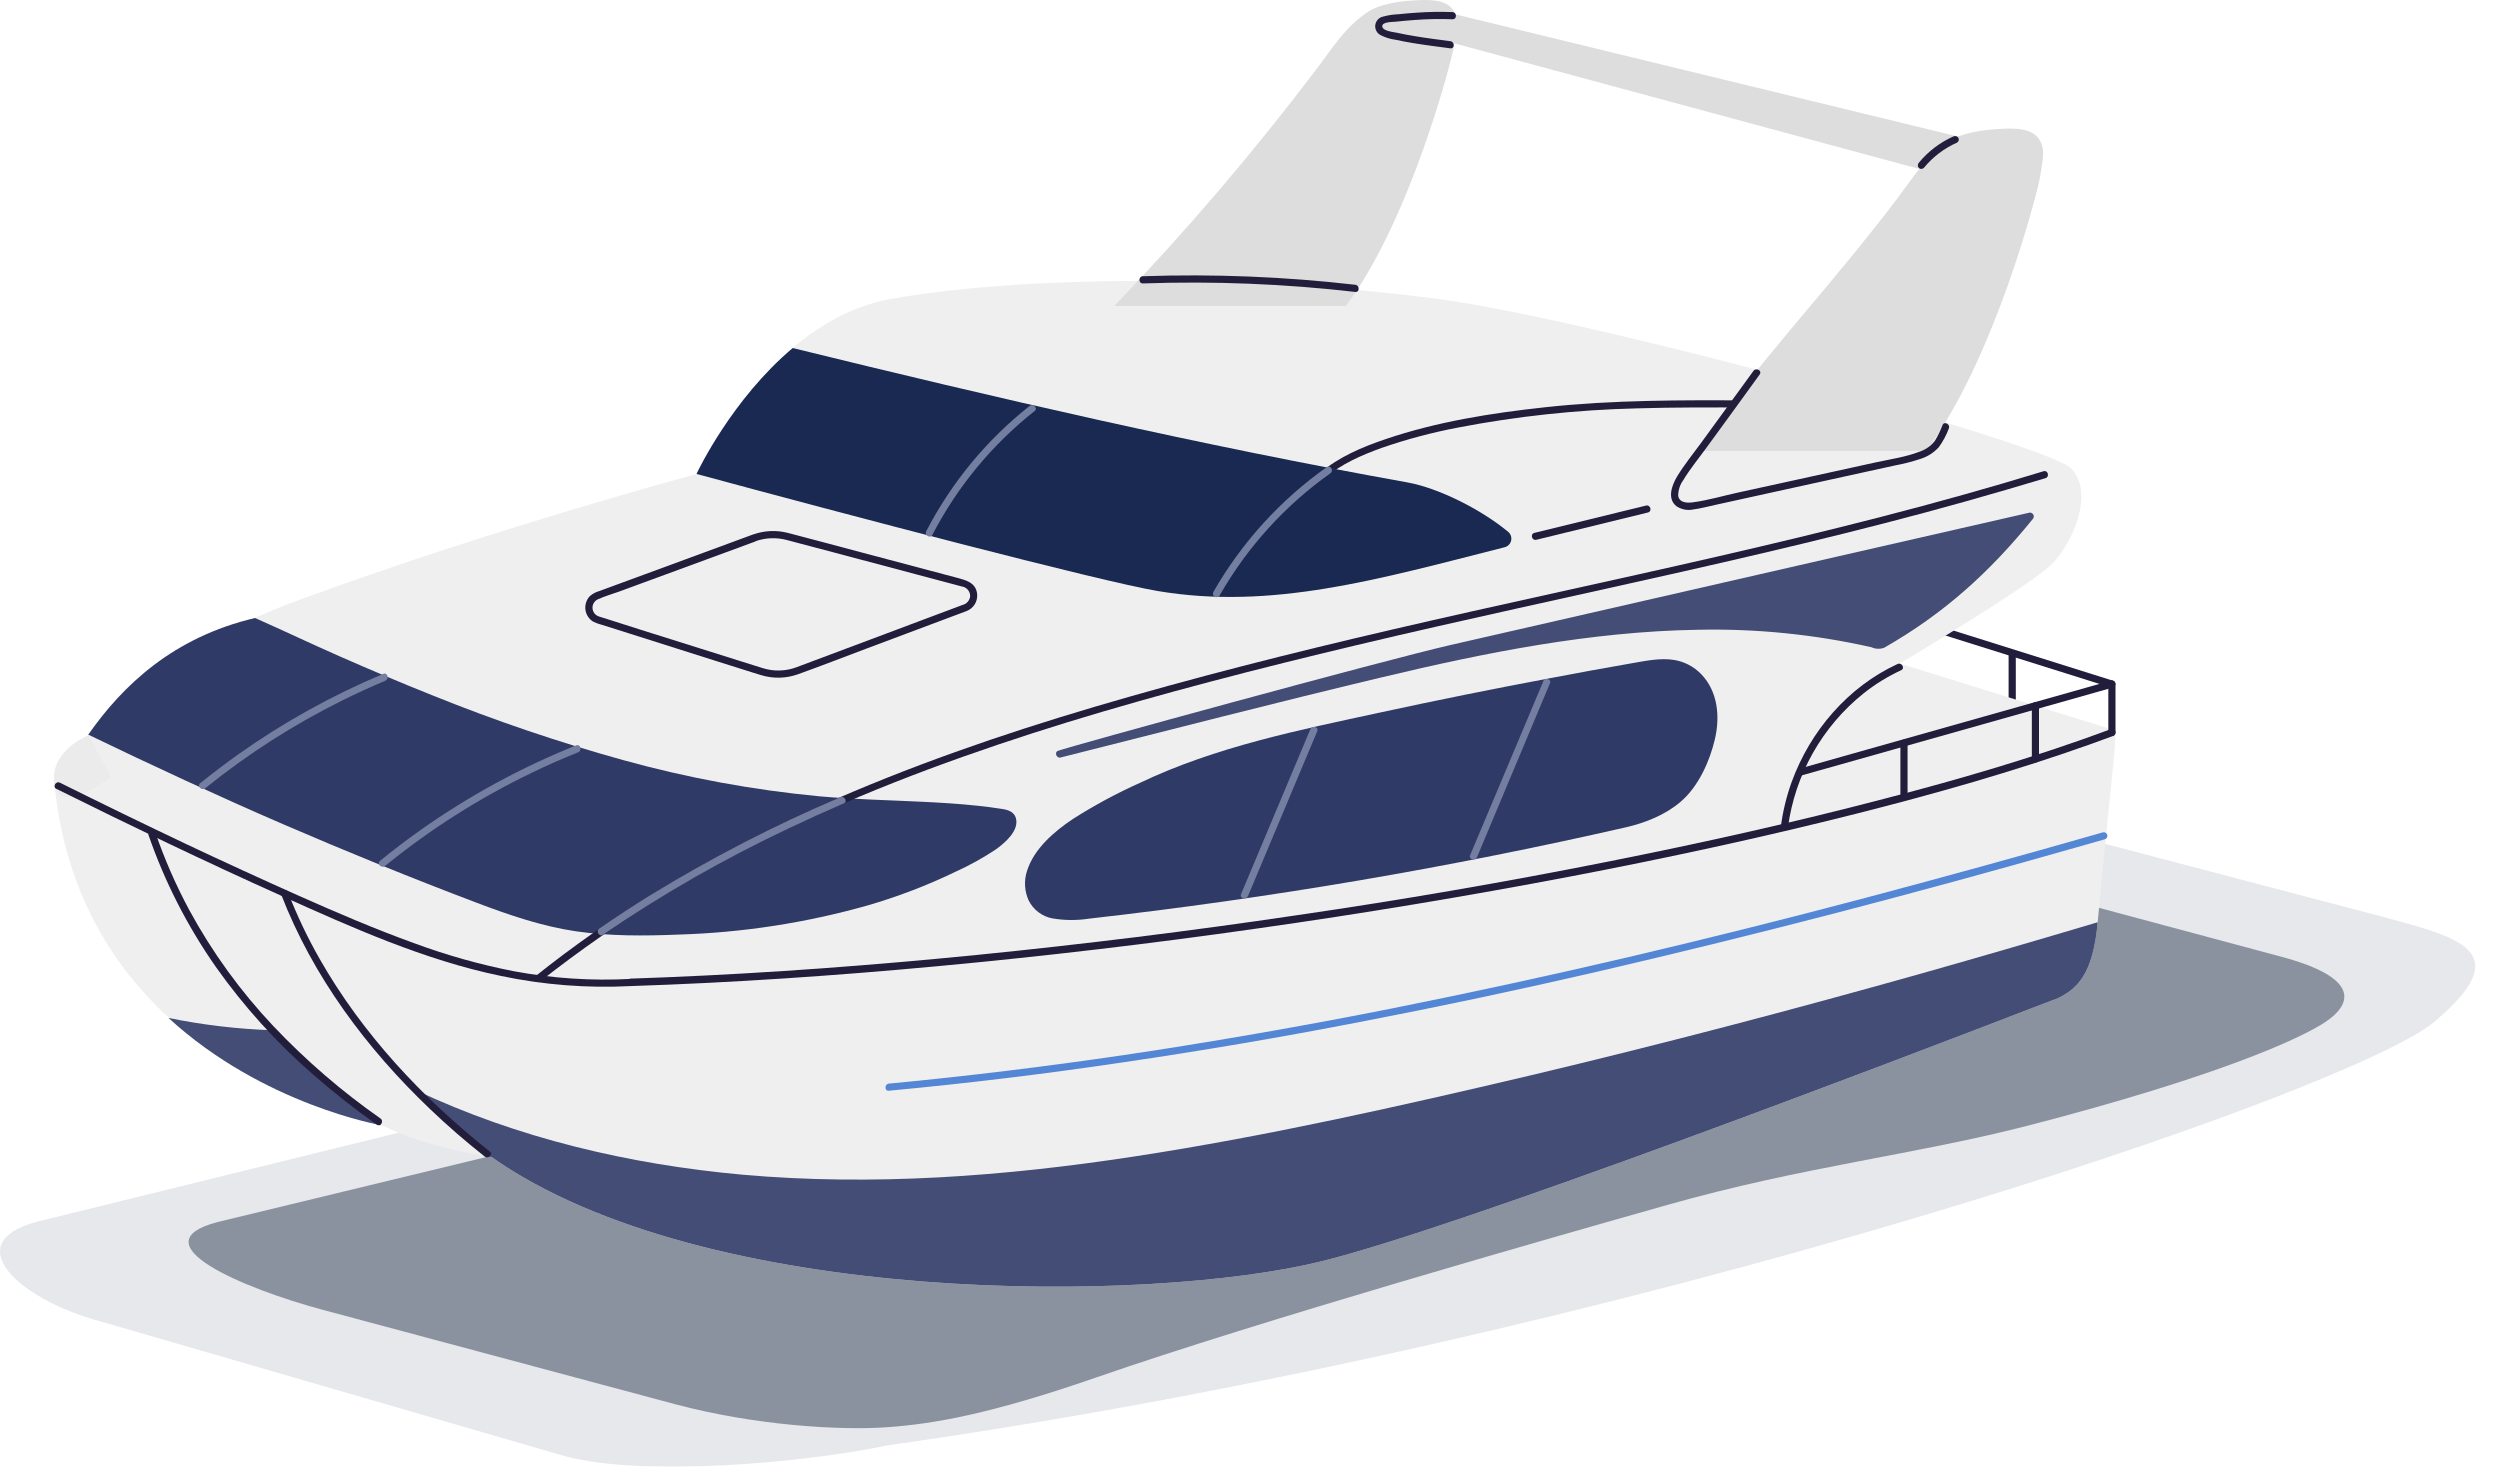<svg width="75" height="44" viewBox="0 0 75 44" fill="none" xmlns="http://www.w3.org/2000/svg">
<g style="mix-blend-mode:multiply" opacity="0.4">
<path d="M58.806 26.119C56.415 25.477 52.501 25.477 50.11 26.119L6.508 36.666C4.116 37.307 7.288 38.652 9.68 39.294L20.246 42.124C22.638 42.765 25.187 42.914 26.579 42.819C27.97 42.724 29.692 42.433 32.883 41.325C37.817 39.614 46.493 37.147 50.02 36.148C54.111 34.989 57.457 34.646 60.905 33.752C66.489 32.303 69.012 31.168 69.779 30.648C70.546 30.129 70.836 29.345 68.444 28.703L58.806 26.119Z" fill="#001230"/>
</g>
<g style="mix-blend-mode:multiply" opacity="0.1">
<path d="M59.615 24.386C57.224 23.745 53.31 23.745 50.918 24.386L1.106 36.653C-1.286 37.294 0.603 38.995 2.995 39.636L16.949 43.685C19.341 44.326 24.218 43.872 26.64 43.358C48.788 40.223 70.56 32.735 73.032 30.652C75.536 28.536 73.803 28.127 71.412 27.486L59.615 24.386Z" fill="#001230"/>
</g>
<path d="M60.474 21.249V19.651C60.471 19.624 60.458 19.599 60.438 19.581C60.419 19.563 60.393 19.553 60.366 19.553C60.339 19.553 60.313 19.563 60.293 19.581C60.273 19.599 60.261 19.624 60.258 19.651V21.252C60.261 21.279 60.273 21.304 60.293 21.322C60.313 21.34 60.339 21.35 60.366 21.35C60.393 21.35 60.419 21.34 60.438 21.322C60.458 21.304 60.471 21.279 60.474 21.252V21.249Z" fill="#221D3B"/>
<path d="M58.361 19.065L63.326 20.625C63.459 20.667 63.516 20.46 63.383 20.419L58.417 18.858C58.285 18.817 58.228 19.023 58.361 19.065Z" fill="#221D3B"/>
<path d="M63.475 21.92L63.436 22.539C63.436 22.539 63.09 25.954 62.927 27.702C62.786 29.187 62.349 29.677 61.656 29.981H61.645L61.399 30.075H61.392L61.36 30.088C56.768 31.861 43.847 36.799 39.641 37.84C34.491 39.11 21.164 39.225 14.742 34.708C14.742 34.708 12.856 34.468 11.449 33.752C11.449 33.752 2.477 32.211 1.633 23.51C1.633 23.51 3.066 20.161 9.014 17.983C14.961 15.805 20.892 14.223 20.892 14.223C20.892 14.223 23.022 9.623 26.732 8.967C31.236 8.169 38.414 8.33 43.138 8.967C47.863 9.604 61.456 13.321 62.145 14.063C62.834 14.806 62.185 16.258 61.588 16.89C60.991 17.523 56.995 19.905 56.995 19.905L63.475 21.92Z" fill="#EFEFEF"/>
<path d="M2.646 22.063C2.646 22.063 1.491 22.512 1.629 23.516C1.766 24.519 3.339 23.3 3.339 23.3L2.646 22.063Z" fill="#EBEBEB"/>
<path d="M22.597 16.032L20.545 16.788L17.984 17.73C17.875 17.76 17.774 17.814 17.69 17.889C17.641 17.943 17.604 18.007 17.582 18.077C17.56 18.147 17.553 18.221 17.563 18.293C17.573 18.366 17.599 18.435 17.638 18.496C17.678 18.558 17.731 18.61 17.793 18.648C17.871 18.687 17.953 18.718 18.037 18.739L18.461 18.872L21.463 19.824L22.618 20.188L22.826 20.252C23.194 20.366 23.588 20.356 23.95 20.224C24.643 19.975 25.32 19.711 26.006 19.453L28.735 18.43L28.979 18.339C29.084 18.303 29.174 18.233 29.235 18.141C29.296 18.048 29.324 17.938 29.315 17.827C29.28 17.464 28.957 17.4 28.672 17.323L25.858 16.576C25.121 16.381 24.386 16.181 23.648 15.99C23.303 15.899 22.938 15.913 22.601 16.032C22.471 16.078 22.527 16.285 22.657 16.239C22.961 16.131 23.291 16.117 23.603 16.2L23.862 16.269L25.017 16.574L28.019 17.372L28.85 17.593C28.92 17.602 28.984 17.636 29.031 17.688C29.078 17.741 29.104 17.809 29.105 17.879C29.101 17.943 29.076 18.003 29.034 18.052C28.992 18.101 28.936 18.135 28.874 18.149L26.601 19.002L24.07 19.951L23.893 20.018C23.567 20.139 23.211 20.148 22.879 20.043C22.648 19.972 22.412 19.897 22.178 19.823L19.241 18.899L18.154 18.552C18.09 18.533 18.024 18.515 17.962 18.492C17.909 18.474 17.863 18.44 17.829 18.395C17.796 18.35 17.777 18.296 17.775 18.239C17.773 18.183 17.788 18.128 17.819 18.081C17.849 18.034 17.893 17.997 17.945 17.975C18.151 17.884 18.372 17.818 18.583 17.744L19.962 17.237L22.51 16.3L22.659 16.245C22.783 16.192 22.728 15.984 22.597 16.032Z" fill="#221D3B"/>
<path d="M26.673 32.721C29.015 32.502 31.35 32.219 33.679 31.872C36.06 31.523 38.432 31.119 40.794 30.66C43.199 30.198 45.593 29.69 47.978 29.137C50.364 28.583 52.748 27.996 55.131 27.377C57.512 26.756 59.886 26.108 62.251 25.433L63.143 25.179C63.17 25.171 63.194 25.153 63.208 25.128C63.222 25.103 63.226 25.074 63.218 25.046C63.21 25.018 63.192 24.995 63.167 24.981C63.142 24.967 63.113 24.963 63.085 24.971C60.732 25.645 58.37 26.297 56 26.926C53.63 27.555 51.247 28.151 48.85 28.714C46.486 29.268 44.114 29.783 41.733 30.258C39.368 30.727 36.994 31.146 34.611 31.517C32.264 31.878 29.91 32.18 27.548 32.422L26.668 32.508C26.53 32.52 26.529 32.739 26.668 32.722L26.673 32.721Z" fill="#5387D5"/>
<path d="M11.443 33.758C11.443 33.758 7.899 33.15 5.055 30.538C6.08 30.748 7.121 30.871 8.167 30.907C9.249 32.162 11.443 33.758 11.443 33.758Z" fill="#444D75"/>
<path d="M62.928 27.668V27.702C62.787 29.187 62.351 29.677 61.658 29.981H61.646L61.4 30.076H61.393L61.361 30.088C56.769 31.861 43.849 36.798 39.643 37.84C34.492 39.11 21.165 39.225 14.742 34.708L14.682 34.701C13.724 33.884 13.011 33.236 12.745 32.993L12.461 32.7C15.524 34.145 18.882 34.934 22.277 35.241C26.191 35.588 30.145 35.29 34.037 34.693C38.021 34.083 41.97 33.191 45.893 32.267C49.843 31.328 53.77 30.296 57.678 29.195C59.432 28.698 61.182 28.189 62.928 27.668Z" fill="#444D75"/>
<path d="M39.743 14.344C40.235 13.92 40.853 13.651 41.459 13.434C42.2 13.178 42.959 12.976 43.729 12.829C45.504 12.487 47.305 12.294 49.113 12.251C50.246 12.217 51.381 12.221 52.515 12.226C52.542 12.223 52.566 12.211 52.584 12.191C52.602 12.171 52.612 12.145 52.612 12.118C52.612 12.091 52.602 12.065 52.584 12.045C52.566 12.025 52.542 12.013 52.515 12.01C50.462 12.003 48.401 11.995 46.357 12.217C44.74 12.392 43.106 12.651 41.568 13.174C40.868 13.411 40.157 13.71 39.592 14.197C39.487 14.287 39.639 14.439 39.743 14.349V14.344Z" fill="#221D3B"/>
<path d="M30.477 24.543C30.423 24.351 30.235 24.294 30.06 24.268C29.812 24.229 29.564 24.197 29.314 24.171C28.779 24.114 28.245 24.081 27.708 24.055C26.668 24.004 25.62 23.982 24.578 23.889C22.587 23.7 20.616 23.336 18.688 22.801C16.749 22.264 14.843 21.616 12.977 20.862C12.036 20.487 11.103 20.092 10.176 19.684C9.33 19.312 8.497 18.914 7.651 18.54C5.198 19.117 3.681 20.562 2.648 22.039C4.527 22.948 6.575 23.897 8.486 24.723C10.398 25.548 12.339 26.34 14.293 27.08C15.264 27.448 16.256 27.789 17.284 27.94C18.296 28.086 19.326 28.079 20.344 28.038C22.267 27.981 24.174 27.687 26.025 27.164C26.934 26.9 27.82 26.561 28.673 26.149C29.094 25.958 29.499 25.733 29.883 25.477C30.147 25.284 30.58 24.921 30.477 24.543Z" fill="#303A66"/>
<path d="M43.545 0.239C43.289 -0.051 42.716 -0.006 42.33 0.018C41.944 0.042 41.37 0.134 41.048 0.349C40.361 0.806 40.029 1.366 39.532 2.024C37.64 4.526 35.602 6.915 33.43 9.178H40.379C42.33 6.561 43.566 1.762 43.623 1.362C43.679 0.963 43.811 0.541 43.545 0.239Z" fill="#DDDDDD"/>
<path d="M61.121 4.109C60.852 3.802 60.249 3.85 59.842 3.878C59.434 3.905 58.83 4.001 58.49 4.224C57.766 4.704 57.416 5.295 56.892 5.989C54.899 8.625 52.803 10.781 50.879 13.529H57.785C59.842 10.771 61.144 5.713 61.204 5.291C61.264 4.87 61.403 4.427 61.121 4.109Z" fill="#DDDDDD"/>
<path d="M41.322 0.677L58.21 5.239L60.767 4.589L43.379 0.363L41.322 0.677Z" fill="#DDDDDD"/>
<path d="M16.213 29.436C18.55 27.599 21.093 26.038 23.789 24.786C26.445 23.532 29.217 22.533 32.021 21.668C34.878 20.792 37.776 20.051 40.682 19.358C43.93 18.585 47.194 17.891 50.45 17.155C53.705 16.419 56.977 15.636 60.192 14.692C60.584 14.577 60.975 14.461 61.364 14.345C61.496 14.305 61.44 14.097 61.307 14.137C58.09 15.125 54.823 15.937 51.545 16.691C48.266 17.445 44.997 18.135 41.728 18.895C38.745 19.588 35.772 20.338 32.836 21.205C30.031 22.035 27.258 22.993 24.586 24.188C21.885 25.395 19.29 26.85 16.919 28.624C16.629 28.841 16.343 29.062 16.061 29.288C15.952 29.373 16.106 29.525 16.212 29.439L16.213 29.436Z" fill="#221D3B"/>
<path d="M60.891 15.378L55.098 16.701L49.302 18.027L43.509 19.352C41.581 19.791 31.949 22.428 31.735 22.527C31.62 22.578 31.703 22.758 31.818 22.725C35.029 21.916 38.235 21.087 41.456 20.319C44.559 19.579 47.719 18.945 50.932 18.893C52.684 18.855 54.434 19.031 56.143 19.417C56.203 19.445 56.267 19.461 56.333 19.463C56.398 19.466 56.464 19.455 56.525 19.432C58.321 18.407 59.69 17.168 60.992 15.56C61.005 15.542 61.012 15.521 61.014 15.499C61.015 15.477 61.01 15.456 60.999 15.437C60.989 15.418 60.973 15.402 60.953 15.391C60.934 15.381 60.913 15.376 60.891 15.378Z" fill="#444D75"/>
<path d="M18.928 29.582C22.004 29.481 25.075 29.27 28.137 28.985C31.341 28.687 34.536 28.31 37.723 27.854C40.87 27.408 44.005 26.887 47.128 26.292C49.988 25.745 52.837 25.131 55.662 24.418C58.025 23.82 60.377 23.156 62.677 22.339C62.915 22.254 63.154 22.167 63.392 22.079C63.521 22.031 63.466 21.823 63.335 21.871C61.125 22.692 58.858 23.358 56.578 23.95C53.818 24.674 51.035 25.294 48.232 25.85C45.137 26.466 42.027 27.002 38.903 27.457C35.711 27.931 32.508 28.328 29.296 28.649C26.205 28.956 23.106 29.19 20.003 29.318C19.645 29.333 19.288 29.346 18.93 29.358C18.792 29.358 18.791 29.578 18.93 29.573L18.928 29.582Z" fill="#221D3B"/>
<path d="M52.604 11.127C52.083 11.848 51.557 12.566 51.034 13.285C50.794 13.616 50.525 13.942 50.314 14.293C50.158 14.553 50.004 14.958 50.294 15.187C50.368 15.236 50.452 15.27 50.54 15.287C50.627 15.303 50.717 15.302 50.805 15.283C51.036 15.251 51.276 15.187 51.509 15.136L52.996 14.809L56.026 14.144L56.862 13.961C57.115 13.914 57.364 13.85 57.608 13.769C57.822 13.703 58.015 13.581 58.166 13.414C58.29 13.243 58.39 13.055 58.464 12.857C58.519 12.731 58.334 12.626 58.278 12.748C58.216 12.914 58.139 13.073 58.047 13.225C57.928 13.379 57.765 13.494 57.579 13.553C57.169 13.711 56.715 13.775 56.288 13.868L53.516 14.476L52.13 14.779C51.687 14.876 51.239 15.01 50.79 15.069C50.619 15.094 50.374 15.087 50.346 14.869C50.347 14.701 50.4 14.537 50.5 14.402C50.695 14.076 50.943 13.776 51.166 13.469C51.708 12.725 52.252 11.982 52.79 11.235C52.871 11.12 52.684 11.016 52.604 11.127Z" fill="#221D3B"/>
<path d="M34.287 8.503C36.414 8.429 38.543 8.515 40.657 8.758C40.795 8.774 40.794 8.558 40.657 8.543C38.543 8.3 36.414 8.214 34.287 8.287C34.15 8.287 34.148 8.507 34.287 8.503Z" fill="#221D3B"/>
<path d="M45.245 15.955C45.282 15.986 45.311 16.028 45.327 16.074C45.342 16.12 45.345 16.17 45.334 16.218C45.323 16.266 45.299 16.31 45.265 16.345C45.231 16.38 45.187 16.405 45.14 16.417C41.303 17.392 38.146 18.304 34.732 17.731C33 17.44 25.334 15.421 20.895 14.218C20.941 14.122 21.958 11.979 23.782 10.441C29.894 11.942 36.029 13.362 42.225 14.473C43.141 14.637 44.426 15.275 45.245 15.955Z" fill="#192951"/>
<path d="M36.589 17.864C37.416 16.416 38.549 15.165 39.91 14.2C40.025 14.121 39.915 13.935 39.801 14.015C38.41 14.999 37.25 16.276 36.403 17.755C36.396 17.768 36.392 17.781 36.39 17.795C36.388 17.809 36.389 17.823 36.392 17.837C36.396 17.851 36.402 17.864 36.411 17.875C36.419 17.886 36.43 17.895 36.442 17.903C36.454 17.91 36.468 17.915 36.482 17.916C36.496 17.918 36.51 17.917 36.524 17.914C36.537 17.91 36.55 17.904 36.561 17.895C36.573 17.887 36.582 17.876 36.589 17.864Z" fill="#747EA1"/>
<path d="M27.972 16.045C28.719 14.603 29.765 13.336 31.04 12.33C31.149 12.246 30.996 12.099 30.887 12.179C29.599 13.197 28.542 14.478 27.787 15.937C27.723 16.059 27.908 16.168 27.972 16.045Z" fill="#747EA1"/>
<path d="M4.448 25.03C4.937 26.448 5.623 27.791 6.484 29.02C7.32 30.2 8.292 31.276 9.382 32.226C9.996 32.764 10.638 33.27 11.306 33.74C11.421 33.819 11.526 33.633 11.414 33.554C10.252 32.741 9.175 31.812 8.2 30.782C7.211 29.735 6.363 28.563 5.676 27.297C5.275 26.551 4.935 25.773 4.66 24.972C4.615 24.843 4.407 24.898 4.452 25.03H4.448Z" fill="#221D3B"/>
<path d="M8.433 26.829C9.384 29.295 10.998 31.458 12.902 33.273C13.426 33.774 13.973 34.248 14.543 34.697C14.65 34.783 14.802 34.631 14.694 34.546C12.673 32.942 10.868 31.015 9.588 28.764C9.223 28.124 8.907 27.458 8.641 26.771C8.592 26.644 8.384 26.7 8.433 26.829Z" fill="#221D3B"/>
<path d="M1.686 23.663C3.923 24.775 6.175 25.857 8.455 26.88C10.57 27.831 12.728 28.8 15.012 29.275C16.298 29.547 17.615 29.65 18.928 29.582C19.067 29.574 19.067 29.359 18.928 29.367C17.752 29.43 16.573 29.352 15.416 29.137C14.394 28.937 13.39 28.654 12.414 28.292C11.239 27.867 10.09 27.374 8.949 26.866C7.829 26.366 6.712 25.853 5.6 25.329C4.327 24.725 3.06 24.109 1.799 23.481C1.676 23.42 1.568 23.605 1.691 23.667L1.686 23.663Z" fill="#221D3B"/>
<path d="M18.094 28.039C19.865 26.828 21.73 25.761 23.671 24.847C24.214 24.589 24.762 24.34 25.314 24.102C25.441 24.048 25.331 23.863 25.206 23.918C23.236 24.756 21.331 25.739 19.506 26.857C18.989 27.177 18.48 27.51 17.981 27.855C17.865 27.932 17.975 28.119 18.089 28.039H18.094Z" fill="#747EA1"/>
<path d="M43.505 1.235C43.159 1.188 42.802 1.145 42.452 1.086C42.27 1.056 42.089 1.023 41.91 0.983C41.809 0.96 41.479 0.934 41.468 0.792C41.456 0.65 41.784 0.661 41.862 0.652C42.051 0.631 42.242 0.614 42.431 0.6C42.811 0.571 43.193 0.564 43.574 0.578C43.713 0.584 43.713 0.369 43.574 0.363C43.214 0.349 42.853 0.355 42.493 0.381C42.316 0.392 42.139 0.407 41.961 0.427C41.805 0.432 41.65 0.455 41.499 0.496C41.436 0.508 41.379 0.539 41.336 0.586C41.292 0.633 41.265 0.692 41.258 0.755C41.251 0.818 41.264 0.882 41.296 0.938C41.327 0.993 41.376 1.036 41.434 1.062C41.573 1.131 41.723 1.175 41.877 1.195C42.05 1.233 42.223 1.265 42.399 1.294C42.768 1.355 43.139 1.4 43.51 1.45C43.646 1.467 43.645 1.253 43.51 1.235H43.505Z" fill="#221D3B"/>
<path d="M57.716 5.036C57.983 4.709 58.325 4.449 58.711 4.278C58.736 4.264 58.754 4.24 58.761 4.213C58.768 4.185 58.764 4.156 58.749 4.132C58.734 4.109 58.71 4.092 58.683 4.085C58.656 4.078 58.628 4.081 58.603 4.093C58.199 4.272 57.843 4.543 57.563 4.885C57.545 4.906 57.535 4.932 57.535 4.96C57.535 4.988 57.545 5.015 57.563 5.036C57.573 5.046 57.585 5.054 57.598 5.059C57.611 5.065 57.625 5.067 57.639 5.067C57.653 5.067 57.667 5.065 57.68 5.059C57.693 5.054 57.705 5.046 57.715 5.036H57.716Z" fill="#221D3B"/>
<path d="M46.089 16.194L49.438 15.375C49.572 15.342 49.516 15.135 49.381 15.167L46.032 15.986C45.898 16.02 45.954 16.226 46.089 16.194Z" fill="#221D3B"/>
<path d="M53.639 24.821C53.85 23.238 54.664 21.797 55.91 20.799C56.257 20.524 56.634 20.291 57.035 20.106C57.16 20.048 57.051 19.863 56.927 19.92C55.441 20.605 54.307 21.931 53.751 23.457C53.592 23.897 53.482 24.352 53.423 24.816C53.406 24.954 53.621 24.951 53.639 24.816V24.821Z" fill="#221D3B"/>
<path d="M63.465 21.975V20.521C63.465 20.493 63.453 20.465 63.433 20.445C63.413 20.425 63.386 20.414 63.357 20.414C63.329 20.414 63.302 20.425 63.282 20.445C63.261 20.465 63.25 20.493 63.25 20.521V21.975C63.25 22.004 63.261 22.031 63.282 22.051C63.302 22.071 63.329 22.083 63.357 22.083C63.386 22.083 63.413 22.071 63.433 22.051C63.453 22.031 63.465 22.004 63.465 21.975Z" fill="#221D3B"/>
<path d="M57.227 23.839V22.294C57.227 22.266 57.215 22.238 57.195 22.218C57.175 22.198 57.148 22.187 57.119 22.187C57.091 22.187 57.063 22.198 57.043 22.218C57.023 22.238 57.012 22.266 57.012 22.294V23.839C57.012 23.868 57.023 23.895 57.043 23.915C57.063 23.935 57.091 23.947 57.119 23.947C57.148 23.947 57.175 23.935 57.195 23.915C57.215 23.895 57.227 23.868 57.227 23.839Z" fill="#221D3B"/>
<path d="M61.17 22.769V21.17C61.17 21.142 61.158 21.114 61.138 21.094C61.118 21.074 61.091 21.063 61.062 21.063C61.034 21.063 61.007 21.074 60.986 21.094C60.966 21.114 60.955 21.142 60.955 21.17V22.769C60.955 22.797 60.966 22.824 60.986 22.845C61.007 22.865 61.034 22.876 61.062 22.876C61.091 22.876 61.118 22.865 61.138 22.845C61.158 22.824 61.17 22.797 61.17 22.769Z" fill="#221D3B"/>
<path d="M54.052 23.262L61.328 21.208L63.389 20.625C63.415 20.616 63.436 20.598 63.449 20.574C63.461 20.55 63.465 20.522 63.457 20.495C63.45 20.469 63.433 20.447 63.41 20.432C63.387 20.418 63.359 20.413 63.332 20.419L56.062 22.472L54 23.055C53.974 23.064 53.953 23.082 53.94 23.107C53.927 23.131 53.924 23.159 53.931 23.185C53.939 23.211 53.956 23.234 53.979 23.248C54.002 23.262 54.03 23.267 54.057 23.262H54.052Z" fill="#221D3B"/>
<path d="M51.039 20.228C50.817 19.996 50.525 19.844 50.207 19.796C49.81 19.736 49.405 19.82 49.015 19.887C48.168 20.034 47.324 20.188 46.483 20.349C44.783 20.668 43.09 21.01 41.401 21.376C38.983 21.899 36.474 22.4 34.2 23.485C33.507 23.795 32.839 24.155 32.198 24.562C31.621 24.946 31.022 25.462 30.812 26.123C30.714 26.418 30.733 26.738 30.863 27.02C30.932 27.156 31.031 27.275 31.154 27.367C31.276 27.459 31.417 27.522 31.567 27.551C31.931 27.613 32.302 27.617 32.667 27.56C38.084 26.948 43.463 26.032 48.778 24.819C49.366 24.683 49.961 24.445 50.419 24.053C50.954 23.597 51.292 22.837 51.447 22.175C51.602 21.513 51.544 20.753 51.039 20.228Z" fill="#303A66"/>
<path d="M39.31 21.878L37.231 26.825C37.178 26.951 37.386 27.008 37.439 26.882L39.518 21.936C39.571 21.808 39.363 21.752 39.31 21.878Z" fill="#747EA1"/>
<path d="M46.298 20.441L44.104 25.656C44.051 25.784 44.259 25.839 44.311 25.714C45.041 23.975 45.77 22.237 46.499 20.498C46.554 20.371 46.345 20.316 46.293 20.442L46.298 20.441Z" fill="#747EA1"/>
<path d="M11.552 25.978C12.912 24.873 14.396 23.931 15.975 23.172C16.425 22.955 16.881 22.754 17.344 22.569C17.471 22.518 17.415 22.31 17.286 22.361C15.627 23.026 14.052 23.884 12.594 24.917C12.186 25.206 11.788 25.509 11.4 25.826C11.292 25.912 11.446 26.064 11.552 25.978Z" fill="#747EA1"/>
<path d="M6.16 23.645C7.432 22.619 8.813 21.735 10.277 21.009C10.697 20.801 11.124 20.605 11.558 20.423C11.684 20.37 11.628 20.162 11.5 20.215C9.96 20.861 8.496 21.674 7.135 22.64C6.75 22.915 6.374 23.2 6.007 23.495C5.9 23.583 6.052 23.734 6.16 23.648V23.645Z" fill="#747EA1"/>
</svg>
